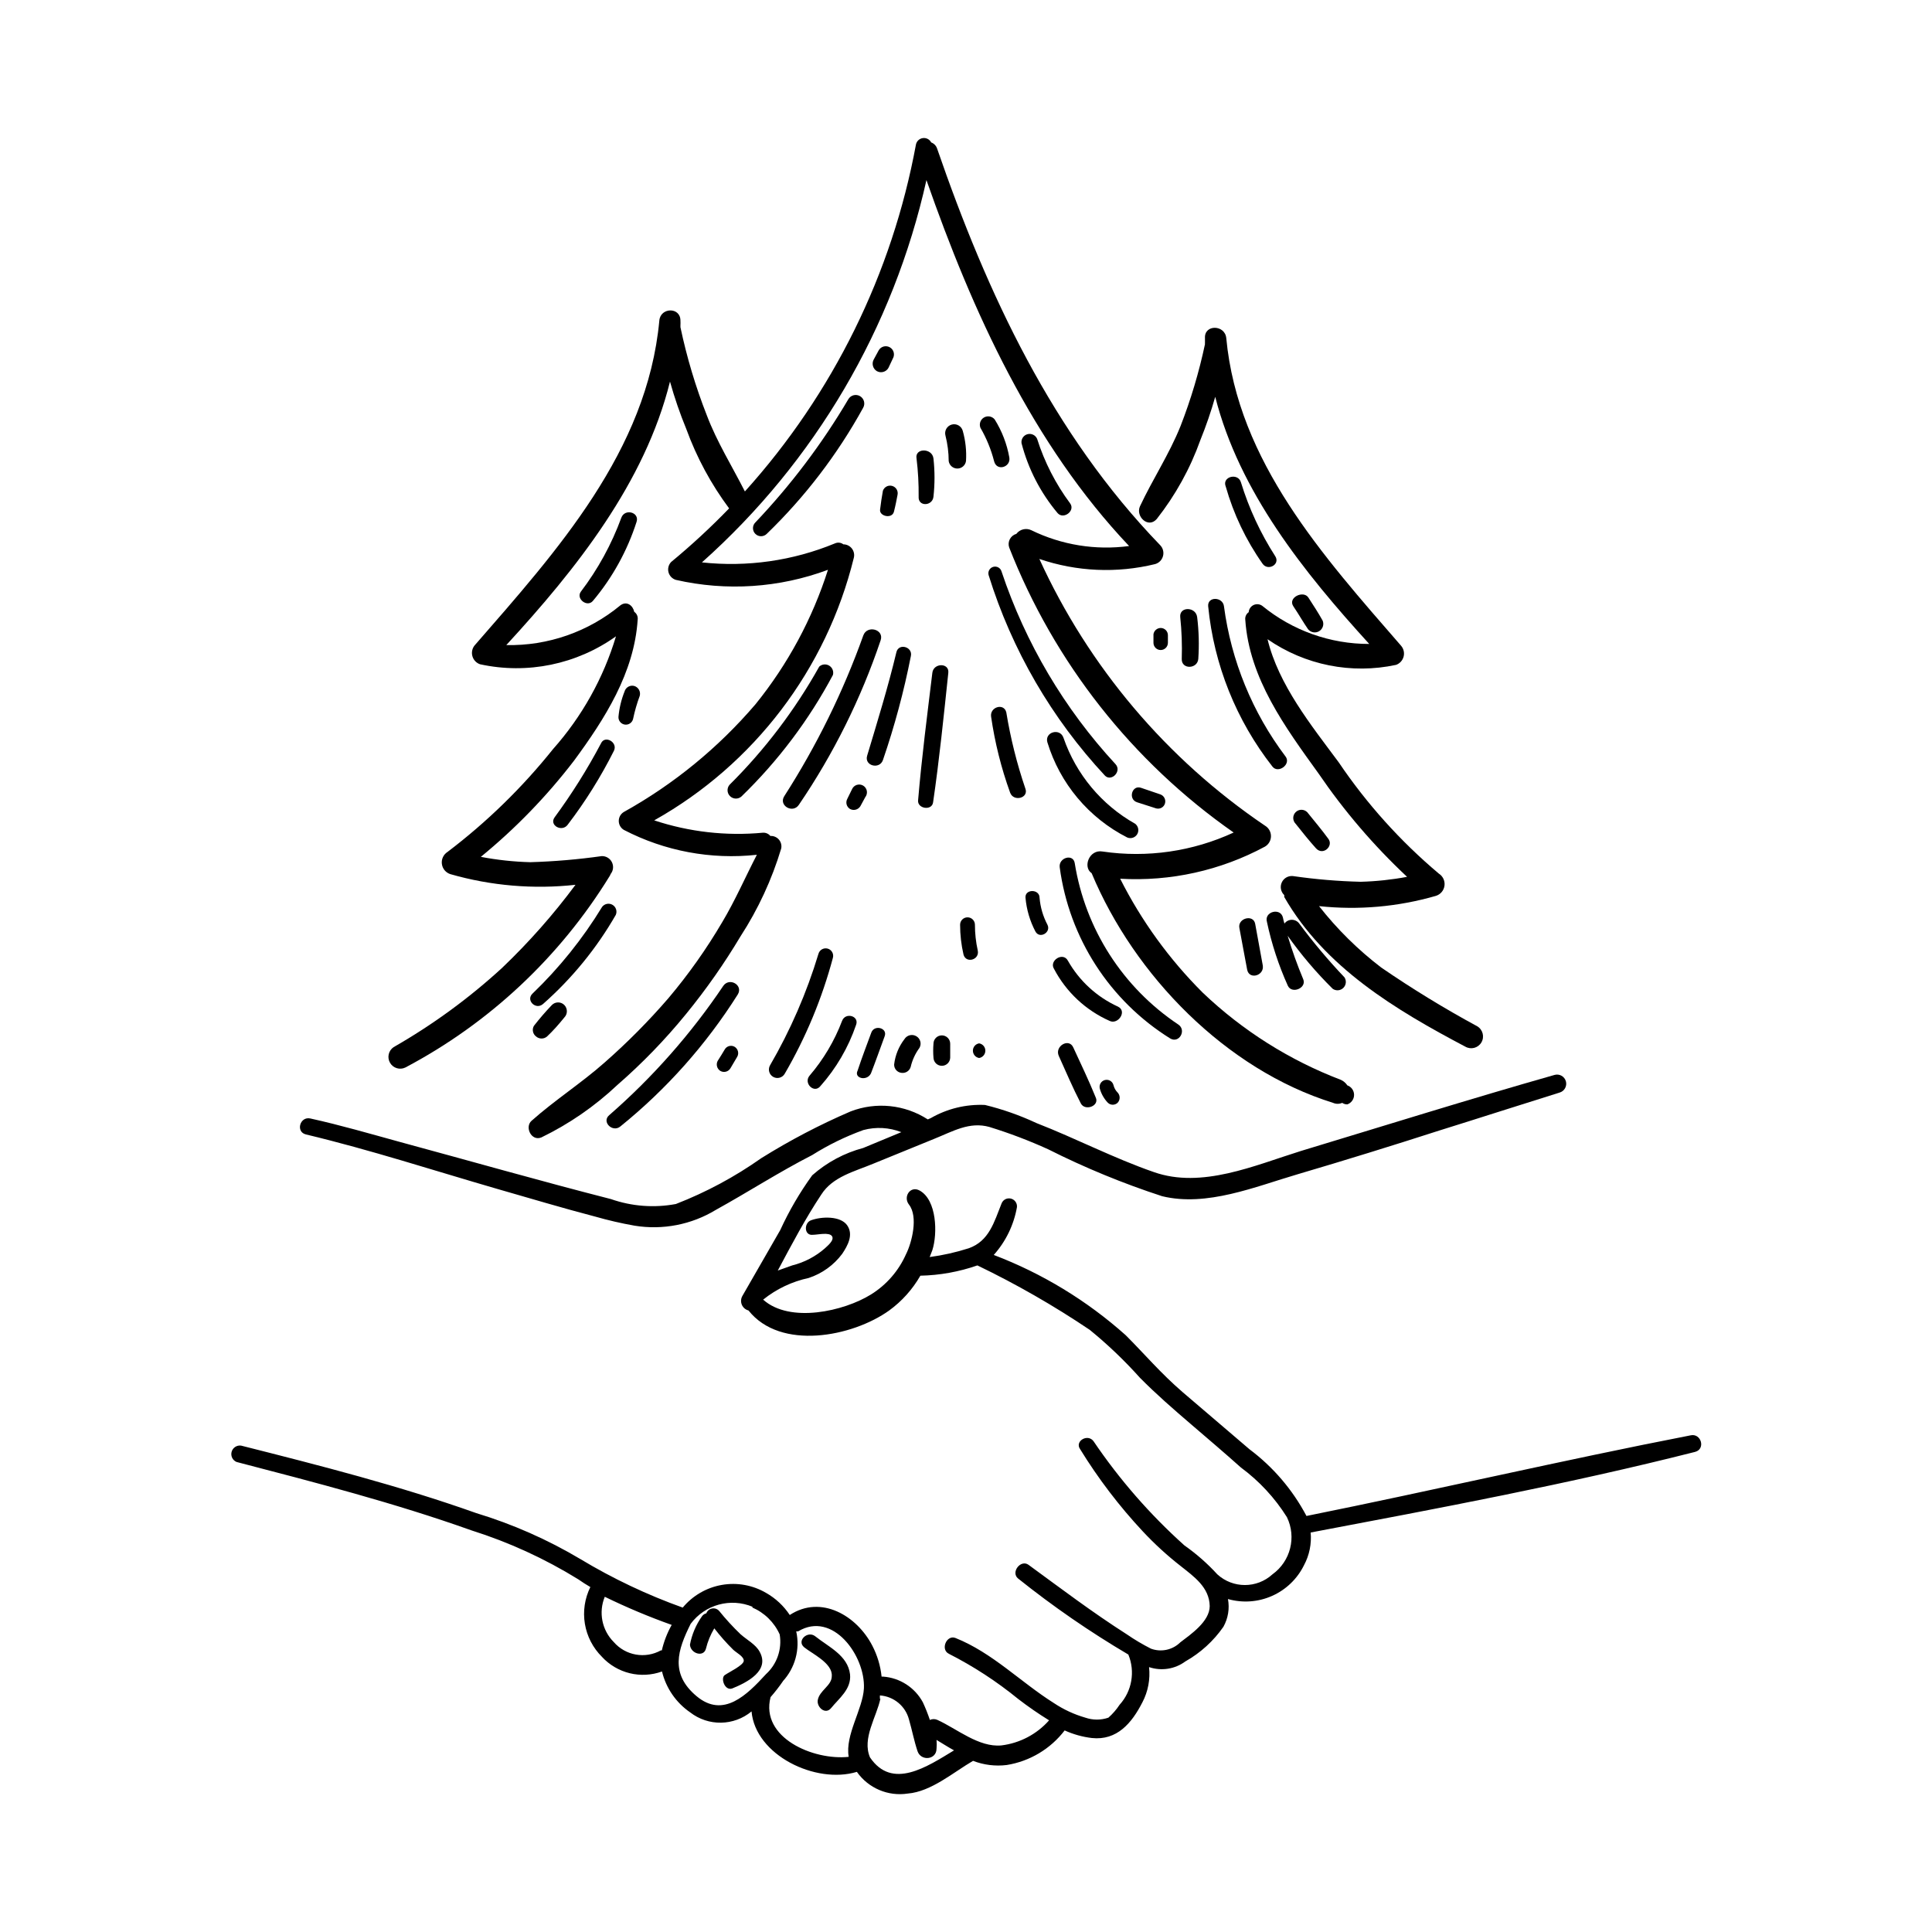 <?xml version="1.0" encoding="UTF-8"?>
<!-- Uploaded to: SVG Repo, www.svgrepo.com, Generator: SVG Repo Mixer Tools -->
<svg fill="#000000" width="800px" height="800px" version="1.1" viewBox="144 144 512 512" xmlns="http://www.w3.org/2000/svg">
 <g>
  <path d="m277.17 400.4c-8.801 8.09-18.484 15.172-28.867 21.109-1.352 0.922-1.762 2.731-0.941 4.144 0.82 1.418 2.594 1.961 4.066 1.246 22.242-11.754 40.926-29.258 54.109-50.684 0.121-0.191 0.223-0.395 0.301-0.605 0.707-0.887 0.832-2.106 0.324-3.121-0.508-1.016-1.559-1.645-2.691-1.613-6.281 0.887-12.605 1.426-18.945 1.613-4.394-0.117-8.777-0.59-13.098-1.414 9.203-7.531 17.504-16.102 24.738-25.543 8.109-11.031 15.918-23.223 16.828-37.332 0.105-0.805-0.242-1.602-0.91-2.062-0.352-1.664-1.965-2.973-3.68-1.715h0.004c-8.488 7.023-19.215 10.762-30.23 10.531 18.539-20.152 36.727-43.023 43.379-69.828 1.195 4.277 2.641 8.484 4.332 12.594 2.738 7.516 6.559 14.594 11.336 21.008-4.852 5.019-9.98 9.766-15.363 14.207-0.691 0.727-0.957 1.754-0.699 2.723 0.258 0.965 1 1.73 1.957 2.016 13.406 3.059 27.418 2.129 40.305-2.672-4.129 12.961-10.641 25.043-19.195 35.621-9.844 11.523-21.668 21.199-34.914 28.566-0.828 0.5-1.332 1.398-1.332 2.367s0.504 1.863 1.332 2.367c10.844 5.637 23.117 7.934 35.266 6.602-3.074 5.945-5.742 12.09-9.168 17.836v-0.004c-4.172 7.109-8.941 13.852-14.258 20.152-5.227 6.059-10.867 11.746-16.879 17.031-6.195 5.492-13.352 10.078-19.445 15.516-1.812 1.664 0 5.441 2.621 4.383 7.383-3.582 14.18-8.27 20.152-13.906 6.606-5.746 12.707-12.051 18.234-18.84 5.301-6.492 10.117-13.359 14.41-20.555 4.68-7.211 8.309-15.047 10.781-23.277 0.176-0.844-0.055-1.719-0.617-2.371-0.562-0.648-1.395-1.004-2.254-0.953-0.492-0.598-1.242-0.918-2.016-0.859-9.711 0.91-19.508-0.203-28.766-3.273 26.496-14.879 45.645-40.066 52.898-69.574 0.219-0.859 0.027-1.766-0.512-2.465-0.543-0.699-1.375-1.109-2.258-1.113-0.637-0.488-1.488-0.586-2.219-0.254-11.148 4.606-23.273 6.34-35.266 5.039 29.961-26.699 50.777-62.141 59.5-101.32 12.191 34.863 28.113 69.98 53.707 96.984-8.855 1.188-17.867-0.266-25.898-4.184-1.383-0.672-3.051-0.27-3.981 0.961-0.734 0.207-1.352 0.707-1.715 1.379-0.359 0.676-0.434 1.469-0.199 2.195 11.938 30.516 32.641 56.809 59.5 75.574-10.836 5.012-22.898 6.766-34.711 5.035-3.578-0.656-5.34 4.133-2.922 5.742 11.336 27.156 35.621 52.043 63.984 60.859v0.004c0.77 0.336 1.645 0.336 2.418 0 0.398 0.273 0.875 0.414 1.359 0.402 1.07-0.375 1.785-1.387 1.785-2.519s-0.715-2.144-1.785-2.519c-0.422-0.637-1.016-1.145-1.711-1.461-13.602-5.191-26.035-13.035-36.578-23.074-8.875-8.84-16.273-19.047-21.914-30.227 13.336 0.773 26.629-2.176 38.387-8.516 0.98-0.582 1.578-1.633 1.578-2.769 0-1.137-0.598-2.191-1.578-2.773-26.043-17.625-46.734-42.078-59.801-70.684 9.887 3.371 20.535 3.844 30.684 1.359 1.027-0.293 1.824-1.109 2.09-2.144 0.27-1.035-0.027-2.133-0.781-2.891-28.516-29.523-45.797-66.555-59.098-105.1-0.25-0.742-0.824-1.336-1.562-1.609-0.418-0.805-1.289-1.262-2.188-1.152-0.898 0.113-1.633 0.773-1.84 1.656-6.312 34.27-22.008 66.117-45.344 91.992-3.426-6.75-7.406-13.098-10.078-20.152-2.981-7.582-5.32-15.402-7-23.375v-0.453c0.023-0.438 0.023-0.875 0-1.309 0-3.629-5.289-3.527-5.594 0-3.223 34.613-27.156 61.062-48.918 86.051l-0.004-0.004c-0.668 0.805-0.902 1.887-0.617 2.891 0.281 1.008 1.039 1.812 2.031 2.148 12.512 2.731 25.598 0.039 36.02-7.406-3.316 11.055-9.008 21.25-16.676 29.879-8.16 10.199-17.551 19.355-27.961 27.254-1.078 0.68-1.668 1.922-1.504 3.188 0.16 1.266 1.043 2.324 2.262 2.707 10.758 3.09 22.02 4.047 33.148 2.82-5.816 7.844-12.289 15.172-19.348 21.918z"/>
  <path d="m456.83 256.97c-2.973 7.406-7.356 14.008-10.73 21.211-1.211 2.672 2.168 5.945 4.434 3.375 4.973-6.312 8.887-13.391 11.586-20.961 1.512-3.738 2.824-7.555 3.93-11.438 6.398 25.191 23.426 46.402 40.809 65.496-10.32 0.02-20.324-3.543-28.312-10.074-0.664-0.504-1.555-0.598-2.309-0.254-0.758 0.348-1.266 1.082-1.32 1.914-0.656 0.449-1.008 1.227-0.906 2.016 1.059 15.566 10.578 28.465 19.398 40.707 6.797 9.969 14.668 19.16 23.477 27.41-4.059 0.762-8.168 1.199-12.293 1.309-6.004-0.148-11.992-0.652-17.938-1.512-1.25-0.137-2.449 0.539-2.973 1.684-0.527 1.145-0.262 2.496 0.656 3.356-0.02 0.168-0.02 0.336 0 0.504 10.68 18.641 29.523 29.926 47.961 39.648h0.004c1.488 0.879 3.402 0.383 4.281-1.109 0.875-1.488 0.379-3.402-1.109-4.281-8.746-4.738-17.238-9.934-25.441-15.566-6.16-4.707-11.695-10.176-16.477-16.273 10.406 1.113 20.934 0.188 30.984-2.723 1.219-0.383 2.102-1.438 2.262-2.703 0.164-1.266-0.426-2.512-1.504-3.191-10.172-8.566-19.109-18.5-26.551-29.523-7.254-9.773-15.922-20.504-18.844-32.598v0.004c9.926 6.875 22.254 9.34 34.059 6.801 0.98-0.348 1.727-1.156 2-2.164 0.27-1.004 0.031-2.078-0.641-2.875-20.605-23.73-43.277-48.77-46.352-81.566-0.352-3.578-5.844-3.68-5.644 0v1.211h0.004c-0.023 0.133-0.023 0.27 0 0.402-1.574 7.418-3.746 14.695-6.5 21.766z"/>
  <path d="m335.66 405.29c-8.535 12.691-18.699 24.207-30.227 34.258-2.066 1.762 0.906 4.684 2.973 2.973 12.23-9.883 22.75-21.711 31.137-35.016 1.461-2.469-2.269-4.582-3.883-2.215z"/>
  <path d="m338.68 421.41c-0.438-0.254-0.965-0.324-1.457-0.191-0.488 0.133-0.91 0.457-1.16 0.898-0.605 1.008-1.211 2.016-1.863 3.023l-0.004-0.004c-0.504 0.938-0.195 2.109 0.707 2.672 0.934 0.535 2.125 0.223 2.672-0.707l1.812-3.074v0.004c0.5-0.922 0.191-2.074-0.707-2.621z"/>
  <path d="m454.11 419.2c2.367 1.41 4.383-2.168 2.168-3.68h-0.004c-14.711-9.812-24.66-25.312-27.457-42.773-0.402-2.621-4.332-1.461-3.981 1.109 2.508 18.723 13.242 35.352 29.273 45.344z"/>
  <path d="m421.56 389.02c-1.156-2.207-1.859-4.621-2.066-7.106 0-2.367-3.93-2.367-3.727 0 0.273 3.117 1.164 6.148 2.617 8.918 1.109 2.117 4.285 0.254 3.176-1.812z"/>
  <path d="m440.3 410.78c-5.613-2.559-10.27-6.824-13.301-12.195-1.309-2.418-5.039 0-3.68 2.168 3.223 6.137 8.426 11.004 14.762 13.805 2.219 1.059 4.688-2.57 2.219-3.777z"/>
  <path d="m439.65 346.54c-13.586-14.691-23.891-32.105-30.23-51.086-0.262-0.945-1.242-1.496-2.191-1.234-0.945 0.266-1.496 1.246-1.234 2.191 6.164 19.832 16.723 38.016 30.887 53.203 1.711 1.562 4.434-1.207 2.769-3.074z"/>
  <path d="m442.72 365.94c0.98 0.418 2.121 0.043 2.66-0.879 0.535-0.922 0.305-2.102-0.547-2.75-8.898-5.016-15.656-13.113-18.992-22.77-0.906-2.719-5.039-1.562-4.281 1.16v-0.004c3.328 10.941 10.969 20.055 21.16 25.242z"/>
  <path d="m391.28 356.62c1.664-11.387 2.82-22.871 4.031-34.309 0.301-2.719-3.93-2.672-4.231 0-1.359 11.234-2.82 22.469-3.777 33.805-0.203 2.215 3.676 2.82 3.977 0.504z"/>
  <path d="m355.71 357.28c9.172-13.473 16.461-28.137 21.664-43.582 1.008-2.922-3.578-4.133-4.586-1.309-5.348 14.957-12.379 29.254-20.957 42.621-1.562 2.469 2.266 4.688 3.879 2.269z"/>
  <path d="m361.11 320.65c-6.43 11.504-14.434 22.051-23.781 31.336-0.742 0.883-0.688 2.184 0.129 2.996 0.812 0.816 2.113 0.871 2.996 0.129 9.727-9.414 17.922-20.293 24.281-32.242 0.254-0.949-0.148-1.953-0.984-2.465-0.84-0.512-1.914-0.41-2.641 0.246z"/>
  <path d="m351.98 428.52c5.59-9.617 9.875-19.938 12.746-30.684 0.293-1.059-0.328-2.152-1.383-2.445-1.059-0.289-2.152 0.328-2.445 1.387-3.117 10.324-7.43 20.25-12.848 29.574-0.598 1.086-0.203 2.449 0.883 3.047 1.086 0.598 2.449 0.203 3.047-0.879z"/>
  <path d="m361.36 431.89c4.234-4.75 7.473-10.301 9.523-16.324 0.855-2.367-2.871-3.375-3.727-1.008h-0.004c-2.012 5.297-4.926 10.207-8.613 14.508-1.664 1.965 1.16 4.789 2.82 2.824z"/>
  <path d="m374.81 428.46c1.258-3.223 2.418-6.551 3.629-9.824 0.855-2.215-2.719-3.176-3.527-1.008-1.211 3.324-2.469 6.551-3.629 10.078-1.059 2.062 2.469 2.918 3.527 0.754z"/>
  <path d="m382.87 428.31c1.102 0.172 2.156-0.496 2.469-1.562 0.422-1.82 1.211-3.535 2.32-5.039 0.305-0.523 0.387-1.152 0.227-1.738-0.16-0.59-0.551-1.086-1.086-1.383-1.086-0.621-2.469-0.262-3.121 0.805-1.496 1.945-2.438 4.262-2.723 6.703-0.031 1.121 0.801 2.086 1.914 2.215z"/>
  <path d="m393.65 426.45c1.184-0.027 2.137-0.98 2.164-2.168v-3.68 0.004c0-1.227-0.992-2.219-2.215-2.219-1.227 0-2.219 0.992-2.219 2.219-0.102 1.223-0.102 2.453 0 3.676 0.016 0.59 0.262 1.148 0.684 1.555 0.426 0.406 0.996 0.625 1.586 0.613z"/>
  <path d="m403.48 424.38c0.949-0.152 1.648-0.977 1.648-1.941 0-0.961-0.699-1.785-1.648-1.938-0.953 0.152-1.652 0.977-1.652 1.938 0 0.965 0.699 1.789 1.652 1.941z"/>
  <path d="m381.56 316.82c-2.215 9.27-5.039 18.391-7.758 27.457-0.805 2.672 3.273 3.727 4.18 1.16 3.094-9.008 5.566-18.215 7.406-27.559 0.555-2.469-3.223-3.527-3.828-1.059z"/>
  <path d="m369.77 353.2-1.211 2.469h0.004c-0.543 0.949-0.23 2.152 0.703 2.719 0.953 0.516 2.137 0.207 2.723-0.703l1.309-2.418c0.375-0.469 0.527-1.078 0.422-1.668-0.109-0.59-0.473-1.105-0.988-1.41-0.52-0.301-1.145-0.363-1.711-0.172-0.57 0.195-1.023 0.625-1.25 1.184z"/>
  <path d="m450.38 358.23c0.496 0.137 1.023 0.07 1.469-0.184 0.445-0.258 0.77-0.68 0.898-1.18 0.266-1.012-0.312-2.051-1.309-2.367l-5.039-1.715c-2.418-0.855-3.527 3.023-1.059 3.828z"/>
  <path d="m368.81 249.81c-6.949 11.781-15.215 22.73-24.637 32.648-0.836 0.832-0.836 2.188 0 3.023 0.836 0.832 2.188 0.832 3.023 0 10.137-9.797 18.746-21.055 25.543-33.406 0.625-1.082 0.254-2.469-0.832-3.098-1.086-0.625-2.473-0.254-3.098 0.832z"/>
  <path d="m379.85 236.06c-0.496-0.293-1.086-0.379-1.645-0.238-0.559 0.141-1.035 0.5-1.328 0.996l-1.309 2.418h-0.004c-0.617 1.086-0.262 2.469 0.809 3.121 1.086 0.605 2.457 0.223 3.07-0.855l1.16-2.469c0.293-0.492 0.379-1.086 0.238-1.645-0.141-0.555-0.5-1.035-0.992-1.328z"/>
  <path d="m427.61 277.42c-3.852-5.184-6.816-10.973-8.766-17.129-0.434-0.988-1.527-1.508-2.566-1.219-1.043 0.293-1.707 1.305-1.562 2.375 1.77 6.816 5.039 13.152 9.57 18.543 1.562 1.762 4.738-0.605 3.324-2.57z"/>
  <path d="m411.48 265.23c-0.637-3.578-1.953-6.996-3.879-10.078-0.691-0.844-1.895-1.062-2.84-0.508-0.941 0.551-1.34 1.711-0.938 2.727 1.609 2.773 2.832 5.758 3.625 8.867 0.707 2.769 4.484 1.562 4.031-1.008z"/>
  <path d="m400 266.19c0.168-2.699-0.121-5.41-0.859-8.012-0.348-1.266-1.656-2.012-2.922-1.664-1.266 0.352-2.008 1.656-1.66 2.926 0.559 2.203 0.848 4.473 0.855 6.75 0.168 1.137 1.145 1.977 2.293 1.977 1.148 0 2.121-0.84 2.293-1.977z"/>
  <path d="m391.38 275.61c0.367-3.352 0.367-6.731 0-10.078-0.301-2.871-5.039-2.871-4.484 0 0.406 3.344 0.59 6.711 0.555 10.078-0.199 2.719 3.68 2.566 3.93 0z"/>
  <path d="m377.98 274.05c-0.301 1.664-0.555 3.324-0.754 5.039-0.203 1.715 3.176 2.519 3.68 0.504s0.656-2.973 0.957-4.484c0.207-1.039-0.426-2.062-1.449-2.34-1.02-0.281-2.082 0.281-2.434 1.281z"/>
  <path d="m403.12 395.92c-0.5-2.25-0.754-4.547-0.754-6.852 0-1.086-0.879-1.965-1.965-1.965-1.086 0-1.965 0.879-1.965 1.965 0 2.66 0.305 5.316 0.906 7.91 0.656 2.418 4.281 1.41 3.777-1.059z"/>
  <path d="m406.65 333.9c0.992 6.871 2.68 13.625 5.039 20.152 0.906 2.519 5.039 1.461 4.031-1.109-2.234-6.566-3.918-13.305-5.039-20.152-0.605-2.566-4.383-1.461-4.031 1.109z"/>
  <path d="m424.59 423.83c1.914 4.231 3.727 8.516 5.844 12.594 1.109 2.117 5.039 0.656 3.93-1.613-1.812-4.484-3.93-8.867-5.945-13.25-1.16-2.566-4.988-0.301-3.828 2.269z"/>
  <path d="m439.09 431.59c-0.117-0.492-0.43-0.914-0.867-1.172-0.438-0.258-0.961-0.324-1.449-0.188-0.984 0.27-1.566 1.281-1.312 2.269 0.391 1.395 1.117 2.676 2.117 3.727 0.727 0.719 1.895 0.719 2.621 0 0.695-0.754 0.695-1.918 0-2.672-0.543-0.539-0.926-1.219-1.109-1.965z"/>
  <path d="m308.66 281.2c-2.578 7.031-6.195 13.641-10.73 19.598-1.359 1.863 1.664 4.231 3.176 2.469 5.188-6.164 9.121-13.285 11.586-20.957 0.855-2.57-3.121-3.629-4.031-1.109z"/>
  <path d="m303.27 341c-3.609 6.824-7.719 13.375-12.293 19.598-1.512 2.117 1.914 3.981 3.426 2.016 4.707-6.152 8.82-12.73 12.293-19.648 1.109-2.269-2.418-4.234-3.426-1.965z"/>
  <path d="m311.78 334.5c0.434-2.074 1.023-4.113 1.762-6.098 0.297-1.121-0.348-2.277-1.461-2.617-1.109-0.293-2.25 0.355-2.566 1.461-0.855 2.144-1.398 4.398-1.613 6.699-0.07 1.027 0.664 1.93 1.684 2.078 1.016 0.145 1.973-0.52 2.195-1.523z"/>
  <path d="m303.57 384.33c-5.129 8.422-11.328 16.145-18.441 22.977-1.863 1.762 0.855 4.434 2.769 2.769h0.004c7.676-6.769 14.195-14.75 19.293-23.629 0.422-0.98 0.043-2.121-0.879-2.66-0.922-0.535-2.098-0.305-2.746 0.543z"/>
  <path d="m290.22 410.38c-1.672 1.746-3.25 3.578-4.734 5.488-0.547 0.957-0.285 2.172 0.602 2.824 0.828 0.703 2.047 0.703 2.871 0 1.613-1.512 3.074-3.176 4.586-5.039 0.91-0.922 0.91-2.402 0-3.324-0.441-0.445-1.047-0.688-1.672-0.68-0.629 0.008-1.223 0.273-1.652 0.73z"/>
  <path d="m481.97 291.43c-3.926-6.098-6.992-12.711-9.121-19.648-0.805-2.57-5.039-1.461-4.031 1.109h0.004c2.074 7.34 5.379 14.273 9.773 20.504 1.41 2.016 4.734 0.203 3.375-1.965z"/>
  <path d="m494.51 308.46c-1.16-2.066-2.469-4.082-3.777-6.098s-5.543 0-3.981 2.316c1.562 2.316 2.519 4.082 3.879 6.047 0.699 0.895 1.953 1.133 2.93 0.562 0.98-0.574 1.387-1.781 0.949-2.828z"/>
  <path d="m464.18 304.68c1.523 15.484 7.43 30.219 17.027 42.469 1.512 1.965 5.039-0.605 3.477-2.672v0.004c-8.777-11.641-14.398-25.352-16.32-39.801-0.305-2.57-4.434-2.672-4.184 0z"/>
  <path d="m461.56 318.63c0.254-3.695 0.152-7.406-0.301-11.082-0.352-2.82-4.785-2.871-4.484 0 0.387 3.68 0.523 7.383 0.402 11.082-0.098 2.82 4.133 2.723 4.383 0z"/>
  <path d="m449.68 312.08v2.269c0 1.059 0.855 1.914 1.914 1.914 1.055 0 1.914-0.855 1.914-1.914v-2.016c0-1.059-0.859-1.914-1.914-1.914-0.961 0.012-1.77 0.715-1.914 1.66z"/>
  <path d="m496.02 366.29c-1.762-2.418-3.727-4.734-5.594-7.055l0.004 0.004c-0.852-0.852-2.227-0.852-3.074 0-0.848 0.848-0.848 2.223 0 3.07 1.762 2.215 3.527 4.434 5.391 6.5s4.734-0.605 3.273-2.519z"/>
  <path d="m500.31 403.02c-4.281-4.504-8.285-9.266-11.992-14.258-0.453-0.633-1.188-1.008-1.965-1.008-0.777 0-1.512 0.375-1.965 1.008-0.164-0.527-0.297-1.066-0.402-1.609-0.656-2.719-5.039-1.562-4.231 1.16l-0.004-0.004c1.238 5.828 3.098 11.5 5.543 16.93 1.059 2.266 5.039 0.605 4.082-1.715-1.578-3.769-2.957-7.621-4.133-11.535 3.566 5.023 7.559 9.727 11.941 14.055 0.871 0.602 2.039 0.504 2.801-0.23 0.758-0.734 0.895-1.902 0.324-2.793z"/>
  <path d="m472.45 389.92c0.707 3.727 1.359 7.406 2.066 11.082 0.555 2.719 4.586 1.562 4.133-1.16-0.656-3.68-1.359-7.356-2.016-11.035-0.504-2.613-4.688-1.457-4.184 1.113z"/>
  <path d="m303.52 583.08c1.977 2.141 4.543 3.652 7.375 4.344 2.832 0.688 5.805 0.527 8.543-0.465 1.066 4.406 3.723 8.266 7.457 10.832 4.812 3.742 11.582 3.641 16.273-0.25 1.008 11.586 16.977 19.348 27.91 16.02 3.043 4.328 8.277 6.555 13.504 5.746 6.195-0.504 12.09-5.644 17.281-8.664v-0.004c2.836 1.098 5.898 1.477 8.918 1.109 6.106-0.977 11.605-4.258 15.363-9.168 2.285 1.035 4.715 1.715 7.207 2.012 6.648 0.707 10.578-3.93 13.402-9.473v0.004c1.496-2.863 2.109-6.109 1.762-9.32 3.262 1.098 6.856 0.535 9.621-1.512 4.008-2.262 7.449-5.394 10.078-9.172 1.246-2.234 1.676-4.836 1.207-7.356 3.879 1.098 8.02 0.805 11.699-0.836 3.684-1.637 6.676-4.516 8.453-8.129 1.426-2.656 2.039-5.668 1.766-8.668 34.059-6.449 68.266-12.848 101.87-21.363 2.871-0.754 1.613-5.039-1.211-4.383-33.957 6.602-67.762 14.512-101.77 21.363-3.668-6.941-8.828-12.98-15.113-17.684-5.844-5.039-11.84-10.078-17.684-15.113-5.844-5.039-10.078-10.078-15.113-15.113-10.262-9.164-22.109-16.371-34.965-21.262 3.184-3.562 5.312-7.941 6.144-12.645 0.117-1.035-0.539-2-1.543-2.277-1.004-0.277-2.059 0.219-2.488 1.168-2.016 5.039-3.324 10.078-8.766 11.992v-0.004c-3.367 1.078-6.824 1.852-10.328 2.32l0.707-1.812c1.41-4.383 1.211-13.301-3.375-15.82-2.469-1.359-4.434 1.664-2.82 3.727 2.519 3.223 0.754 10.078-0.754 13.098h-0.004c-1.953 4.438-5.199 8.18-9.32 10.734-7.152 4.434-21.461 7.707-28.566 1.359 3.527-2.836 7.668-4.801 12.09-5.746 3.543-1.176 6.637-3.406 8.867-6.398 1.41-2.117 3.074-5.039 1.309-7.559-1.762-2.519-6.801-2.367-9.621-1.309-1.863 0.707-1.812 4.133 0.555 3.828 1.258 0 4.281-0.754 5.039 0.352 0.754 1.109-1.359 2.719-1.863 3.223v0.004c-2.488 2.18-5.461 3.734-8.668 4.535l-3.828 1.359c3.68-6.902 7.356-13.855 11.539-20.152 3.023-4.734 8.816-6.098 13.754-8.16l16.07-6.551c5.039-2.016 9.422-4.684 14.762-3.176v0.004c5.293 1.633 10.473 3.602 15.516 5.894 9.75 4.906 19.855 9.066 30.23 12.445 11.84 2.871 24.637-2.519 35.973-5.844 12.496-3.68 25.191-7.609 37.383-11.539 10.68-3.324 21.262-6.75 31.941-10.078 1.293-0.359 2.047-1.703 1.688-2.996-0.363-1.293-1.703-2.051-3-1.688-22.52 6.398-44.891 13.402-67.207 20.152-12.293 3.828-26.301 10.078-38.996 5.594-10.629-3.68-20.656-8.918-31.137-13h0.004c-4.367-2.039-8.922-3.641-13.605-4.785-5.019-0.234-10 0.973-14.355 3.477l-0.805 0.352h-0.004c-6.086-3.934-13.688-4.723-20.453-2.117-8.195 3.527-16.113 7.672-23.68 12.395-7.016 4.953-14.613 9.031-22.621 12.141-5.758 1.082-11.699 0.629-17.23-1.309-18.691-4.785-37.23-10.078-55.82-15.113-7.91-2.168-15.82-4.484-23.832-6.246-2.769-0.605-3.93 3.578-1.16 4.231 17.078 4.082 33.906 9.574 50.785 14.461 8.613 2.469 17.18 5.039 25.844 7.305h0.004c3.445 0.988 6.945 1.797 10.477 2.418 7.441 1.211 15.07-0.27 21.512-4.184 8.566-4.734 16.828-10.078 25.492-14.508h0.004c4.281-2.699 8.844-4.926 13.602-6.652 3.332-0.895 6.863-0.699 10.074 0.555l-10.078 4.18 0.004 0.004c-5.019 1.328-9.66 3.812-13.551 7.254-3.293 4.547-6.129 9.406-8.465 14.508l-10.078 17.531v0.004c-0.379 0.707-0.414 1.555-0.09 2.293 0.324 0.738 0.973 1.285 1.754 1.484 8.465 10.68 27.508 7.004 37.281 0 3.371-2.457 6.188-5.598 8.262-9.219 5.152-0.109 10.25-1.027 15.113-2.723 10.324 4.973 20.273 10.68 29.777 17.078 4.758 3.879 9.207 8.125 13.301 12.699 4.281 4.332 8.867 8.312 13.504 12.293 4.637 3.981 8.918 7.609 13.25 11.488l-0.004-0.004c4.856 3.582 8.992 8.043 12.195 13.152 2.582 5.312 0.965 11.711-3.832 15.164-4.137 3.777-10.473 3.777-14.609 0-2.617-2.863-5.539-5.434-8.715-7.66-9.125-8.188-17.211-17.457-24.082-27.609-1.562-2.117-5.039 0-3.578 2.066 4.801 7.809 10.367 15.117 16.625 21.816 3.113 3.332 6.481 6.414 10.078 9.219 3.477 2.769 7.559 5.594 7.656 10.578 0 4.082-5.039 7.508-7.809 9.621v0.004c-2.047 2.012-5.066 2.656-7.758 1.664-2.234-1.133-4.387-2.41-6.449-3.832-9.07-5.793-17.383-12.09-25.996-18.387-2.066-1.512-4.785 1.965-2.769 3.629v-0.004c9.25 7.402 19.016 14.137 29.219 20.152 1.855 4.512 0.957 9.688-2.316 13.301-0.836 1.27-1.836 2.422-2.973 3.426-1.977 0.68-4.121 0.68-6.098 0-2.969-0.855-5.789-2.164-8.363-3.879-8.816-5.543-16.223-13.301-26.047-17.23-2.367-0.957-4.082 3.074-1.762 4.18v0.004c6.539 3.328 12.703 7.348 18.387 11.988 2.625 2.019 5.348 3.902 8.164 5.644-3.262 3.688-7.762 6.051-12.645 6.648-5.996 0.555-11.738-4.383-16.93-6.75-0.637-0.301-1.379-0.301-2.016 0-0.535-1.594-1.156-3.16-1.863-4.684-2.121-3.918-6.09-6.481-10.531-6.801h-0.402c-0.297-2.871-1.133-5.656-2.469-8.215-4.082-7.91-13.551-13.551-21.867-8.113l0.004 0.004c-1.598-2.41-3.738-4.414-6.25-5.844-3.547-2.086-7.719-2.84-11.77-2.129-4.055 0.711-7.719 2.84-10.348 6.008-9.438-3.379-18.516-7.68-27.105-12.848-8.676-5.164-17.945-9.258-27.605-12.191-20.402-7.254-41.363-12.594-62.32-17.887h-0.004c-1.129-0.164-2.207 0.535-2.512 1.633-0.309 1.102 0.25 2.258 1.305 2.699 20.906 5.441 41.918 10.883 62.27 18.137 9.922 3.133 19.414 7.484 28.266 12.949 1.059 0.754 2.117 1.41 3.223 2.066-1.492 3.016-2 6.422-1.449 9.742 0.551 3.316 2.133 6.379 4.523 8.746zm3.125-3.93c-3.137-3.152-4.07-7.883-2.371-11.988 5.769 2.812 11.688 5.305 17.734 7.453-1.188 2.117-2.07 4.391-2.617 6.754h-0.254c-4.164 2.305-9.375 1.379-12.492-2.219zm70.535 15.113v-0.957h-0.004c3.664 0.246 6.766 2.801 7.707 6.352 0.805 2.769 1.359 5.691 2.266 8.414 0.906 2.719 5.039 2.316 5.039-0.656h0.004c0.07-0.773 0.07-1.547 0-2.32 1.512 0.906 3.074 1.914 4.637 2.769-7.152 4.332-16.375 10.578-22.27 1.863-2.168-5.035 1.762-10.727 2.769-15.613zm-25.797-4.637v0.004c3.324-3.566 4.68-8.539 3.625-13.301h0.504c9.168-5.543 17.836 6.5 17.434 15.113-0.301 5.543-5.039 12.344-4.031 18.137-9.32 1.008-23.477-5.039-20.707-15.82 1.191-1.359 2.301-2.789 3.324-4.281zm-8.062-19.648v0.004c3.246 1.383 5.856 3.938 7.305 7.152 0.656 3.898-0.707 7.863-3.629 10.531-5.039 5.492-11.285 11.789-18.391 5.844-7.106-5.945-5.039-12.242-1.562-19.195h0.004c3.793-5.094 10.57-6.945 16.426-4.484z"/>
  <path d="m364.43 588.22c0 2.519-3.324 3.777-3.727 6.398-0.25 1.812 2.016 3.879 3.527 2.066 2.117-2.621 5.441-5.039 5.039-8.969-0.605-5.039-5.691-7.254-9.219-10.078-2.016-1.613-5.039 1.211-2.922 2.922 2.113 1.715 7.602 4.234 7.301 7.66z"/>
  <path d="m331.08 580.92c0.465-1.898 1.211-3.715 2.215-5.391 1.547 2.008 3.231 3.91 5.039 5.691 0.855 0.805 2.82 1.762 2.769 2.922-0.051 1.16-3.879 2.973-5.039 3.777-1.16 0.805 0 4.281 2.016 3.527 3.828-1.562 10.078-4.684 7.203-9.773-1.059-1.914-3.324-3.074-5.039-4.586h0.004c-2.008-1.926-3.894-3.977-5.641-6.144-0.465-0.547-1.184-0.805-1.887-0.68-0.707 0.125-1.293 0.613-1.539 1.285-0.473 0.113-0.887 0.402-1.16 0.805-1.586 2.242-2.672 4.805-3.176 7.508 0.152 2.367 3.629 3.426 4.234 1.059z"/>
 </g>
</svg>